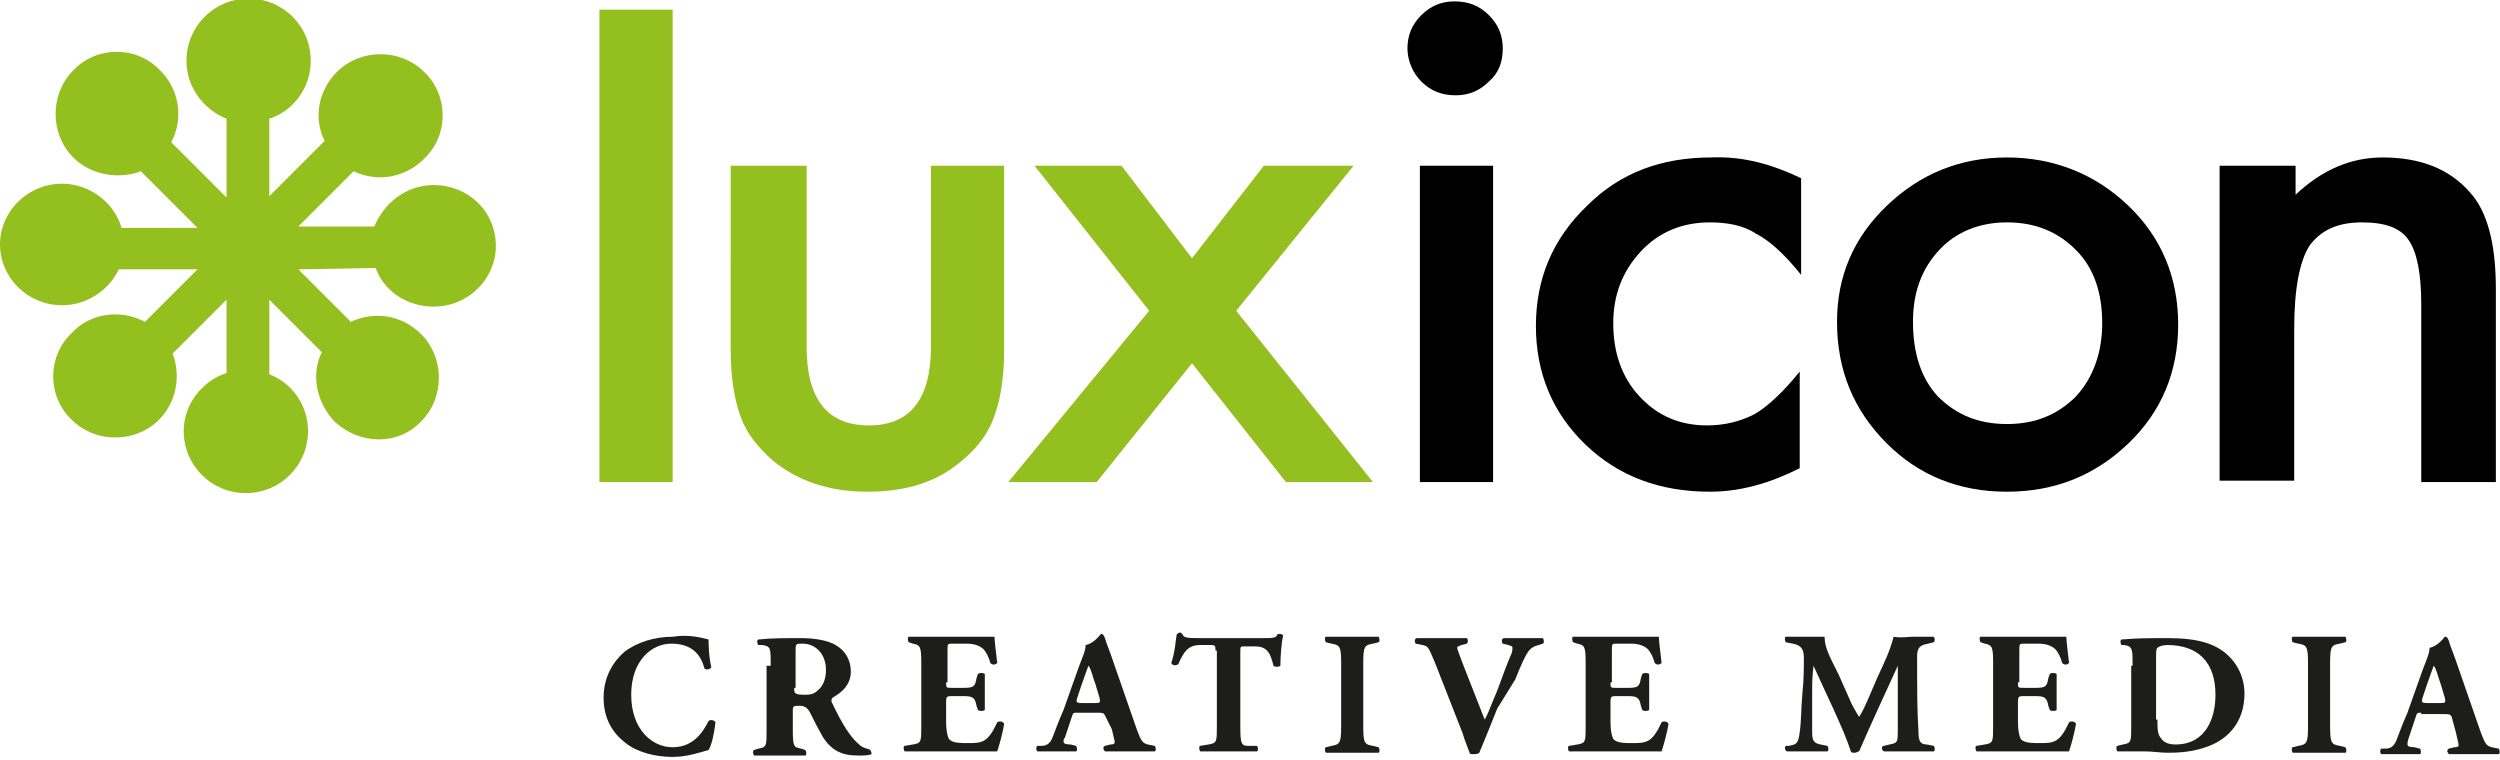 <?xml version="1.0" encoding="utf-8"?>
<!-- Generator: Adobe Illustrator 18.0.0, SVG Export Plug-In . SVG Version: 6.00 Build 0)  -->
<!DOCTYPE svg PUBLIC "-//W3C//DTD SVG 1.1//EN" "http://www.w3.org/Graphics/SVG/1.1/DTD/svg11.dtd">
<svg version="1.1" id="Ebene_1" xmlns="http://www.w3.org/2000/svg" xmlns:xlink="http://www.w3.org/1999/xlink" x="0px" y="0px"
	 viewBox="0 0 181 55" enable-background="new 0 0 181 55" xml:space="preserve">
<g>
	<g>
		<path fill="#93C01F" d="M48.7,0.7v34.2h-5.3V0.7H48.7z"/>
		<path fill="#93C01F" d="M58.4,12v13.1c0,3.8,1.5,5.7,4.5,5.7c3,0,4.5-1.9,4.5-5.7V12h5.3v13.3c0,1.8-0.2,3.4-0.7,4.8
			c-0.4,1.2-1.2,2.3-2.3,3.2c-1.8,1.6-4.1,2.3-6.9,2.3c-2.8,0-5.1-0.8-6.9-2.3c-1.1-1-1.9-2-2.3-3.2c-0.4-1.1-0.7-2.7-0.7-4.8V12
			H58.4z"/>
		<path fill="#93C01F" d="M83.2,22.5L74.9,12h6.3l5.1,6.7l5.2-6.7h6.5l-8.5,10.5l9.9,12.4h-6.3l-6.8-8.6l-6.9,8.6H73L83.2,22.5z"/>
		<path d="M101.9,3.5c0-0.9,0.3-1.7,1-2.4c0.7-0.7,1.5-1,2.4-1c1,0,1.8,0.3,2.5,1c0.7,0.7,1,1.5,1,2.4c0,1-0.3,1.8-1,2.4
			c-0.7,0.7-1.5,1-2.4,1c-1,0-1.8-0.3-2.5-1C102.3,5.3,101.9,4.4,101.9,3.5z M108.1,12v22.9h-5.3V12H108.1z"/>
		<path d="M130.4,12.9v7c-1.2-1.5-2.3-2.5-3.3-3c-0.9-0.6-2.1-0.8-3.3-0.8c-2,0-3.7,0.7-5,2.1c-1.3,1.4-2,3.1-2,5.2
			c0,2.1,0.6,3.9,1.9,5.3c1.3,1.4,2.9,2.1,4.9,2.1c1.3,0,2.4-0.3,3.4-0.8c0.9-0.5,2.1-1.6,3.3-3.1v7c-2.2,1.1-4.3,1.7-6.5,1.7
			c-3.6,0-6.6-1.1-9-3.4c-2.4-2.3-3.6-5.2-3.6-8.6c0-3.4,1.2-6.3,3.7-8.7c2.4-2.4,5.4-3.5,9-3.5C126.2,11.3,128.3,11.9,130.4,12.9z"
			/>
		<path d="M133,23.3c0-3.3,1.2-6.1,3.6-8.4c2.4-2.3,5.3-3.5,8.7-3.5c3.4,0,6.4,1.2,8.8,3.5c2.4,2.3,3.6,5.2,3.6,8.6
			c0,3.4-1.2,6.3-3.6,8.6c-2.4,2.3-5.3,3.5-8.8,3.5c-3.5,0-6.4-1.2-8.7-3.5C134.2,29.7,133,26.8,133,23.3z M138.5,23.3
			c0,2.3,0.6,4.1,1.8,5.4c1.3,1.3,2.9,2,5,2c2.1,0,3.7-0.7,5-2c1.2-1.3,1.9-3.1,1.9-5.3c0-2.2-0.6-4-1.9-5.3c-1.3-1.3-2.9-2-5-2
			c-2,0-3.7,0.7-4.9,2C139.1,19.5,138.5,21.2,138.5,23.3z"/>
		<path d="M160.8,12h5.4v2.1c1.9-1.8,4-2.7,6.3-2.7c2.7,0,4.8,0.8,6.3,2.5c1.3,1.4,1.9,3.8,1.9,7v14h-5.4V22.1
			c0-2.3-0.3-3.8-0.9-4.7c-0.6-0.9-1.7-1.3-3.4-1.3c-1.8,0-3,0.6-3.8,1.7c-0.7,1.1-1.1,3.1-1.1,6v11h-5.4V12z"/>
	</g>
	<path fill="#93C01F" d="M27.2,19.4c0.6,1.7,2.3,2.8,4.2,2.8c2.5,0,4.5-2,4.5-4.4c0-2.5-2-4.4-4.5-4.4c-2,0-3.6,1.3-4.3,3h-5.5l4-4
		c1.7,0.8,3.7,0.5,5.1-0.9c1.8-1.7,1.8-4.6,0-6.3c-1.7-1.7-4.6-1.7-6.3,0c-1.4,1.4-1.7,3.4-0.9,5l-4,4V8.6c1.8-0.6,3-2.3,3-4.2
		c0-2.5-2-4.5-4.5-4.5c-2.5,0-4.5,2-4.5,4.5c0,1.9,1.2,3.5,2.9,4.2v5.7l-4-4c0.9-1.7,0.6-3.8-0.8-5.2C9.9,3.3,7,3.3,5.3,5.1
		c-1.7,1.7-1.7,4.6,0,6.3c1.3,1.3,3.3,1.6,4.9,1l4.1,4.1H8.8c-0.5-1.8-2.3-3.2-4.3-3.2c-2.5,0-4.5,2-4.5,4.4c0,2.4,2,4.4,4.5,4.4
		c1.8,0,3.4-1.1,4.1-2.6h5.7l-3.8,3.8c-1.7-0.9-3.9-0.7-5.3,0.8c-1.8,1.7-1.8,4.6,0,6.3c1.7,1.7,4.6,1.7,6.3,0
		c1.3-1.3,1.6-3.2,1-4.8l3.9-3.9l0,5.3c-1.8,0.6-3.1,2.3-3.1,4.2c0,2.5,2,4.5,4.5,4.5c2.5,0,4.5-2,4.5-4.5c0-1.9-1.2-3.5-2.8-4.1
		l0-5.4l3.8,3.8c-0.8,1.6-0.4,3.6,0.9,5c1.8,1.7,4.6,1.8,6.3,0c1.7-1.7,1.7-4.6,0-6.3c-1.4-1.4-3.4-1.7-5.1-0.9l-3.8-3.8L27.2,19.4z
		"/>
	<g>
		<path fill="#1D1D1B" d="M51.3,46.3c0,0.2,0,1.2,0.2,2c-0.1,0.2-0.4,0.2-0.5,0.1c-0.3-1.2-1.1-1.8-2.4-1.8c-1.4,0-2.9,1.2-2.9,3.7
			s1.5,3.8,3,3.8c1.5,0,2.2-1.1,2.6-1.9c0.1-0.1,0.4-0.1,0.5,0.1c-0.1,0.9-0.3,1.7-0.5,2c-0.7,0.2-1.6,0.5-2.6,0.5
			c-1.2,0-2.5-0.3-3.4-1c-0.9-0.7-1.6-1.7-1.6-3.3c0-1.5,0.7-2.6,1.5-3.3c0.9-0.7,2.2-1.1,3.5-1.1C49.9,45.9,50.9,46.2,51.3,46.3z"
			/>
		<path fill="#1D1D1B" d="M55.8,48.2c0-1.3,0-1.4-0.6-1.5l-0.3,0c-0.1-0.1-0.1-0.4,0-0.4c0.9-0.1,1.9-0.1,3.1-0.1
			c1.1,0,2,0.2,2.5,0.5c0.7,0.4,1.1,1.1,1.1,1.9c0,1.1-0.8,1.6-1.3,1.9c-0.1,0.1-0.1,0.1-0.1,0.3c0.8,1.7,1.4,2.6,2,3.1
			c0.3,0.3,0.7,0.3,0.8,0.4c0.1,0.1,0.1,0.3,0.1,0.3c-0.2,0.1-0.6,0.1-1,0.1c-1.2,0-1.9-0.4-2.5-1.3c-0.4-0.7-0.7-1.3-1-1.9
			c-0.2-0.3-0.4-0.4-0.7-0.4c-0.4,0-0.5,0-0.5,0.3v1.5c0,1.2,0.1,1.2,0.6,1.3l0.3,0.1c0.1,0.1,0.1,0.4,0,0.4c-0.7,0-1.3,0-1.9,0
			c-0.6,0-1.2,0-1.8,0c-0.1-0.1-0.1-0.4,0-0.4l0.3-0.1c0.6-0.1,0.6-0.2,0.6-1.3V48.2z M57.5,49.8c0,0.4,0,0.5,0.8,0.5
			c0.5,0,0.7-0.1,1-0.4c0.2-0.2,0.5-0.6,0.5-1.4c0-1.1-0.7-1.9-1.7-1.9c-0.5,0-0.5,0-0.5,0.6V49.8z"/>
		<path fill="#1D1D1B" d="M68.5,49.4c0,0.4,0,0.4,0.4,0.4h0.9c0.7,0,0.8-0.1,0.9-0.7l0.1-0.3c0.1-0.1,0.4-0.1,0.5,0
			c0,0.4,0,0.9,0,1.3c0,0.5,0,0.9,0,1.3c-0.1,0.1-0.4,0.1-0.5,0l-0.1-0.3c-0.1-0.6-0.3-0.7-0.9-0.7h-0.9c-0.3,0-0.4,0-0.4,0.4v1.5
			c0,0.6,0.1,1,0.2,1.2c0.2,0.2,0.4,0.3,1.3,0.3c1.1,0,1.5,0,2.2-1.5c0.1-0.1,0.4-0.1,0.5,0.1c-0.1,0.7-0.4,1.7-0.5,2
			c-0.7,0-1.9,0-2.9,0h-1.6c-0.6,0-1.2,0-2.2,0c-0.1-0.1-0.1-0.4,0-0.4l0.6-0.1c0.6-0.1,0.6-0.2,0.6-1.3v-4.7c0-1.1-0.1-1.2-0.6-1.3
			l-0.3-0.1c-0.1-0.1-0.1-0.4,0-0.4c0.6,0,1.2,0,1.8,0h2.7c0.8,0,1.5,0,1.7,0c0,0.2,0.1,1.1,0.2,1.9c-0.1,0.1-0.3,0.2-0.5,0
			c-0.1-0.4-0.3-0.8-0.5-1c-0.2-0.2-0.6-0.4-1.2-0.4h-1c-0.4,0-0.4,0-0.4,0.5V49.4z"/>
		<path fill="#1D1D1B" d="M78,51.6c-0.3,0-0.3,0-0.4,0.3l-0.5,1.5C77,53.5,77,53.6,77,53.7c0,0.1,0.1,0.2,0.5,0.2l0.4,0.1
			c0.1,0.1,0.1,0.4,0,0.4c-0.4,0-0.9,0-1.5,0c-0.4,0-0.7,0-1.3,0c-0.1-0.1-0.1-0.3,0-0.4l0.3,0c0.3,0,0.6-0.1,0.8-0.6
			c0.2-0.5,0.4-1.1,0.8-2l1.1-3.1c0.3-0.8,0.5-1.2,0.5-1.6c0.6-0.1,1.1-0.8,1.1-0.8c0.2,0,0.2,0.1,0.3,0.3c0.1,0.4,0.3,0.8,0.6,1.7
			l1.7,4.9c0.3,0.8,0.4,1,0.8,1.1l0.5,0.1c0.1,0.1,0.1,0.4,0,0.4c-0.6,0-1.3,0-1.9,0c-0.6,0-1.1,0-1.7,0c-0.1-0.1-0.2-0.3,0-0.4
			l0.4-0.1c0.3,0,0.3-0.1,0.3-0.2c0-0.1-0.1-0.4-0.2-0.9L80,51.8c-0.1-0.2-0.2-0.2-0.6-0.2H78z M79.3,50.9c0.3,0,0.4,0,0.3-0.4
			l-0.3-1c-0.2-0.5-0.3-1.1-0.5-1.3c-0.1,0.3-0.3,0.8-0.5,1.4l-0.3,0.9c-0.1,0.3-0.1,0.4,0.3,0.4H79.3z"/>
		<path fill="#1D1D1B" d="M88,47.1c0-0.3,0-0.4-0.3-0.4h-0.8c-0.9,0-1.2,0.5-1.6,1.4c-0.2,0.1-0.4,0.1-0.5-0.1
			c0.3-0.9,0.3-1.6,0.4-2.1c0.1,0,0.1-0.1,0.2-0.1c0.1,0,0.1,0,0.2,0.1c0.1,0.2,0.1,0.3,1.1,0.3h4.7c0.8,0,1,0,1.1-0.3
			c0.1,0,0.1,0,0.2,0c0.1,0,0.2,0.1,0.2,0.1c-0.1,0.4-0.2,1.4-0.2,2.2c-0.1,0.1-0.4,0.1-0.5,0c-0.2-0.8-0.4-1.4-1.3-1.4h-0.8
			c-0.3,0-0.3,0-0.3,0.4v5.5c0,1.2,0.1,1.3,0.6,1.3L91,54c0.1,0.1,0.1,0.4,0,0.4c-0.8,0-1.5,0-2,0c-0.6,0-1.3,0-2.1,0
			c-0.1-0.1-0.1-0.4,0-0.4l0.6-0.1c0.6-0.1,0.6-0.2,0.6-1.3V47.1z"/>
		<path fill="#1D1D1B" d="M98.7,52.6c0,1.2,0.1,1.3,0.7,1.4l0.4,0.1c0.1,0.1,0.1,0.4,0,0.4c-0.7,0-1.3,0-1.9,0c-0.6,0-1.2,0-1.9,0
			c-0.1-0.1-0.1-0.4,0-0.4l0.4-0.1c0.6-0.1,0.7-0.2,0.7-1.4V48c0-1.2-0.1-1.3-0.7-1.4l-0.4-0.1c-0.1-0.1-0.1-0.4,0-0.4
			c0.7,0,1.3,0,1.9,0c0.6,0,1.2,0,1.9,0c0.1,0.1,0.1,0.4,0,0.4l-0.4,0.1c-0.6,0.1-0.7,0.2-0.7,1.4V52.6z"/>
		<path fill="#1D1D1B" d="M108.4,51.3c-0.6,1.5-1,2.5-1.3,3.2c-0.1,0.1-0.3,0.1-0.4,0.1c-0.2,0-0.3,0-0.3-0.1
			c-0.1-0.3-0.4-1-0.5-1.4l-2-5.1c-0.5-1.2-0.5-1.2-0.9-1.3l-0.5-0.1c-0.1-0.1-0.1-0.4,0.1-0.4c0.6,0,1.1,0,1.7,0c0.6,0,1.1,0,1.9,0
			c0.1,0.1,0.1,0.3,0,0.4l-0.4,0.1c-0.2,0.1-0.3,0.1-0.3,0.2c0,0.1,0.2,0.6,0.5,1.4l1.1,2.8c0.2,0.5,0.3,0.8,0.4,1
			c0.1-0.2,0.3-0.6,0.4-0.9l0.5-1.2c0.3-0.8,0.8-2.2,1-2.6c0.1-0.2,0.1-0.4,0.1-0.5c0-0.1,0-0.1-0.3-0.2l-0.4-0.1
			c-0.1-0.1-0.1-0.4,0.1-0.4c0.6,0,1.1,0,1.6,0c0.4,0,0.8,0,1.2,0c0.1,0.1,0.1,0.4,0,0.4l-0.3,0.1c-0.4,0.1-0.5,0.2-0.7,0.4
			c-0.3,0.4-0.6,1.1-1,2.1L108.4,51.3z"/>
		<path fill="#1D1D1B" d="M116.6,49.4c0,0.4,0,0.4,0.4,0.4h0.9c0.7,0,0.8-0.1,0.9-0.7l0.1-0.3c0.1-0.1,0.4-0.1,0.5,0
			c0,0.4,0,0.9,0,1.3c0,0.5,0,0.9,0,1.3c-0.1,0.1-0.4,0.1-0.5,0l-0.1-0.3c-0.1-0.6-0.3-0.7-0.9-0.7h-0.9c-0.3,0-0.4,0-0.4,0.4v1.5
			c0,0.6,0.1,1,0.2,1.2c0.2,0.2,0.4,0.3,1.3,0.3c1.1,0,1.5,0,2.2-1.5c0.1-0.1,0.4-0.1,0.5,0.1c-0.1,0.7-0.4,1.7-0.5,2
			c-0.7,0-1.9,0-2.9,0h-1.6c-0.6,0-1.2,0-2.2,0c-0.1-0.1-0.1-0.4,0-0.4l0.6-0.1c0.6-0.1,0.6-0.2,0.6-1.3v-4.7c0-1.1-0.1-1.2-0.6-1.3
			l-0.3-0.1c-0.1-0.1-0.1-0.4,0-0.4c0.6,0,1.2,0,1.8,0h2.7c0.8,0,1.5,0,1.7,0c0,0.2,0.1,1.1,0.2,1.9c-0.1,0.1-0.3,0.2-0.5,0
			c-0.1-0.4-0.3-0.8-0.5-1c-0.2-0.2-0.6-0.4-1.2-0.4h-1c-0.4,0-0.4,0-0.4,0.5V49.4z"/>
		<path fill="#1D1D1B" d="M129.3,46.5c-0.1-0.1-0.1-0.4,0-0.4c0.4,0,1,0,1.6,0c0.4,0,0.8,0,1.2,0c0,0.8,0.4,1.5,1,2.7l0.8,1.8
			c0.1,0.3,0.5,1,0.7,1.3c0.2-0.3,0.4-0.7,0.7-1.4l0.6-1.4c0.6-1.3,0.9-1.9,1.2-3c0.6,0.1,1,0,1.4,0c0.4,0,1,0,1.5,0
			c0.1,0.1,0.1,0.3,0,0.4l-0.4,0.1c-0.5,0.1-0.8,0.2-0.8,0.9c0,2.6,0,3.9,0.1,5.5c0,0.6,0.1,0.9,0.6,0.9L140,54
			c0.1,0.1,0.1,0.4,0,0.4c-0.6,0-1.1,0-1.7,0c-0.6,0-1.3,0-1.9,0c-0.2-0.1-0.2-0.4,0-0.4l0.4-0.1c0.6-0.1,0.6-0.2,0.6-1l0-3.3v-1.4
			h0c-0.9,2-1.9,4.1-2.8,6.2c-0.1,0-0.2,0.1-0.3,0.1c-0.1,0-0.3,0-0.3-0.1c-0.5-1.6-2-4.6-2.7-6.2h0c-0.1,0.8-0.1,1.3-0.1,2
			c0,0.8,0,2.1,0,2.8c0,0.6,0.1,0.8,0.6,0.9l0.5,0.1c0.1,0.1,0.1,0.4,0,0.4c-0.5,0-1,0-1.5,0c-0.4,0-0.9,0-1.4,0
			c-0.2,0-0.2-0.4-0.1-0.4l0.2,0c0.6-0.1,0.7-0.2,0.8-1c0.1-0.6,0.1-1.7,0.2-2.9c0.1-0.8,0.1-1.9,0.1-2.5c0-0.7-0.3-0.9-0.8-1
			L129.3,46.5z"/>
		<path fill="#1D1D1B" d="M146.1,49.4c0,0.4,0,0.4,0.4,0.4h0.9c0.7,0,0.8-0.1,0.9-0.7l0.1-0.3c0.1-0.1,0.4-0.1,0.5,0
			c0,0.4,0,0.9,0,1.3c0,0.5,0,0.9,0,1.3c-0.1,0.1-0.4,0.1-0.5,0l-0.1-0.3c-0.1-0.6-0.3-0.7-0.9-0.7h-0.9c-0.3,0-0.4,0-0.4,0.4v1.5
			c0,0.6,0.1,1,0.2,1.2c0.2,0.2,0.4,0.3,1.3,0.3c1.1,0,1.5,0,2.2-1.5c0.1-0.1,0.4-0.1,0.5,0.1c-0.1,0.7-0.4,1.7-0.5,2
			c-0.7,0-1.9,0-2.9,0h-1.6c-0.6,0-1.2,0-2.2,0c-0.1-0.1-0.1-0.4,0-0.4l0.6-0.1c0.6-0.1,0.6-0.2,0.6-1.3v-4.7c0-1.1-0.1-1.2-0.6-1.3
			l-0.3-0.1c-0.1-0.1-0.1-0.4,0-0.4c0.6,0,1.2,0,1.8,0h2.7c0.8,0,1.5,0,1.7,0c0,0.2,0.1,1.1,0.2,1.9c-0.1,0.1-0.3,0.2-0.5,0
			c-0.1-0.4-0.3-0.8-0.5-1c-0.2-0.2-0.6-0.4-1.2-0.4h-1c-0.4,0-0.4,0-0.4,0.5V49.4z"/>
		<path fill="#1D1D1B" d="M154.4,48.2c0-1.2,0-1.4-0.6-1.5l-0.2,0c-0.1-0.1-0.1-0.4,0-0.4c1.1-0.1,2-0.1,3.4-0.1
			c1,0,2.1,0.1,2.9,0.4c1.7,0.6,2.6,2.1,2.6,3.6c0,1.7-0.8,3-2.3,3.7c-0.9,0.4-1.9,0.6-3.2,0.6c-0.6,0-1.2-0.1-1.7-0.1
			c-0.6,0-1.3,0-2,0c-0.1-0.1-0.1-0.4,0-0.4l0.4-0.1c0.6-0.1,0.6-0.2,0.6-1.3V48.2z M156.2,52.1c0,0.7,0,1.1,0.3,1.4
			c0.2,0.3,0.6,0.4,1,0.4c2.2,0,2.9-1.9,2.9-3.6c0-2.3-1.2-3.6-3.5-3.6c-0.3,0-0.6,0.1-0.7,0.2c-0.1,0.1-0.1,0.3-0.1,0.7V52.1z"/>
		<path fill="#1D1D1B" d="M168.7,52.6c0,1.2,0.1,1.3,0.7,1.4l0.4,0.1c0.1,0.1,0.1,0.4,0,0.4c-0.7,0-1.3,0-1.9,0c-0.6,0-1.2,0-1.9,0
			c-0.1-0.1-0.1-0.4,0-0.4l0.4-0.1c0.6-0.1,0.7-0.2,0.7-1.4V48c0-1.2-0.1-1.3-0.7-1.4l-0.4-0.1c-0.1-0.1-0.1-0.4,0-0.4
			c0.7,0,1.3,0,1.9,0c0.6,0,1.2,0,1.9,0c0.1,0.1,0.1,0.4,0,0.4l-0.4,0.1c-0.6,0.1-0.7,0.2-0.7,1.4V52.6z"/>
		<path fill="#1D1D1B" d="M175.3,51.6c-0.3,0-0.3,0-0.4,0.3l-0.5,1.5c-0.1,0.3-0.1,0.4-0.1,0.5c0,0.1,0.1,0.2,0.5,0.2l0.4,0.1
			c0.1,0.1,0.1,0.4,0,0.4c-0.4,0-0.9,0-1.5,0c-0.4,0-0.7,0-1.3,0c-0.1-0.1-0.1-0.3,0-0.4l0.3,0c0.3,0,0.6-0.1,0.8-0.6
			c0.2-0.5,0.4-1.1,0.8-2l1.1-3.1c0.3-0.8,0.5-1.2,0.5-1.6c0.6-0.1,1.1-0.8,1.1-0.8c0.2,0,0.2,0.1,0.3,0.3c0.1,0.4,0.3,0.8,0.6,1.7
			l1.7,4.9c0.3,0.8,0.4,1,0.8,1.1l0.5,0.1c0.1,0.1,0.1,0.4,0,0.4c-0.6,0-1.3,0-1.9,0c-0.6,0-1.1,0-1.7,0c-0.1-0.1-0.2-0.3,0-0.4
			l0.4-0.1c0.3,0,0.3-0.1,0.3-0.2c0-0.1-0.1-0.4-0.2-0.9l-0.3-1.1c-0.1-0.2-0.2-0.2-0.6-0.2H175.3z M176.7,50.9c0.3,0,0.4,0,0.3-0.4
			l-0.3-1c-0.2-0.5-0.3-1.1-0.5-1.3c-0.1,0.3-0.3,0.8-0.5,1.4l-0.3,0.9c-0.1,0.3-0.1,0.4,0.3,0.4H176.7z"/>
	</g>
</g>
</svg>
